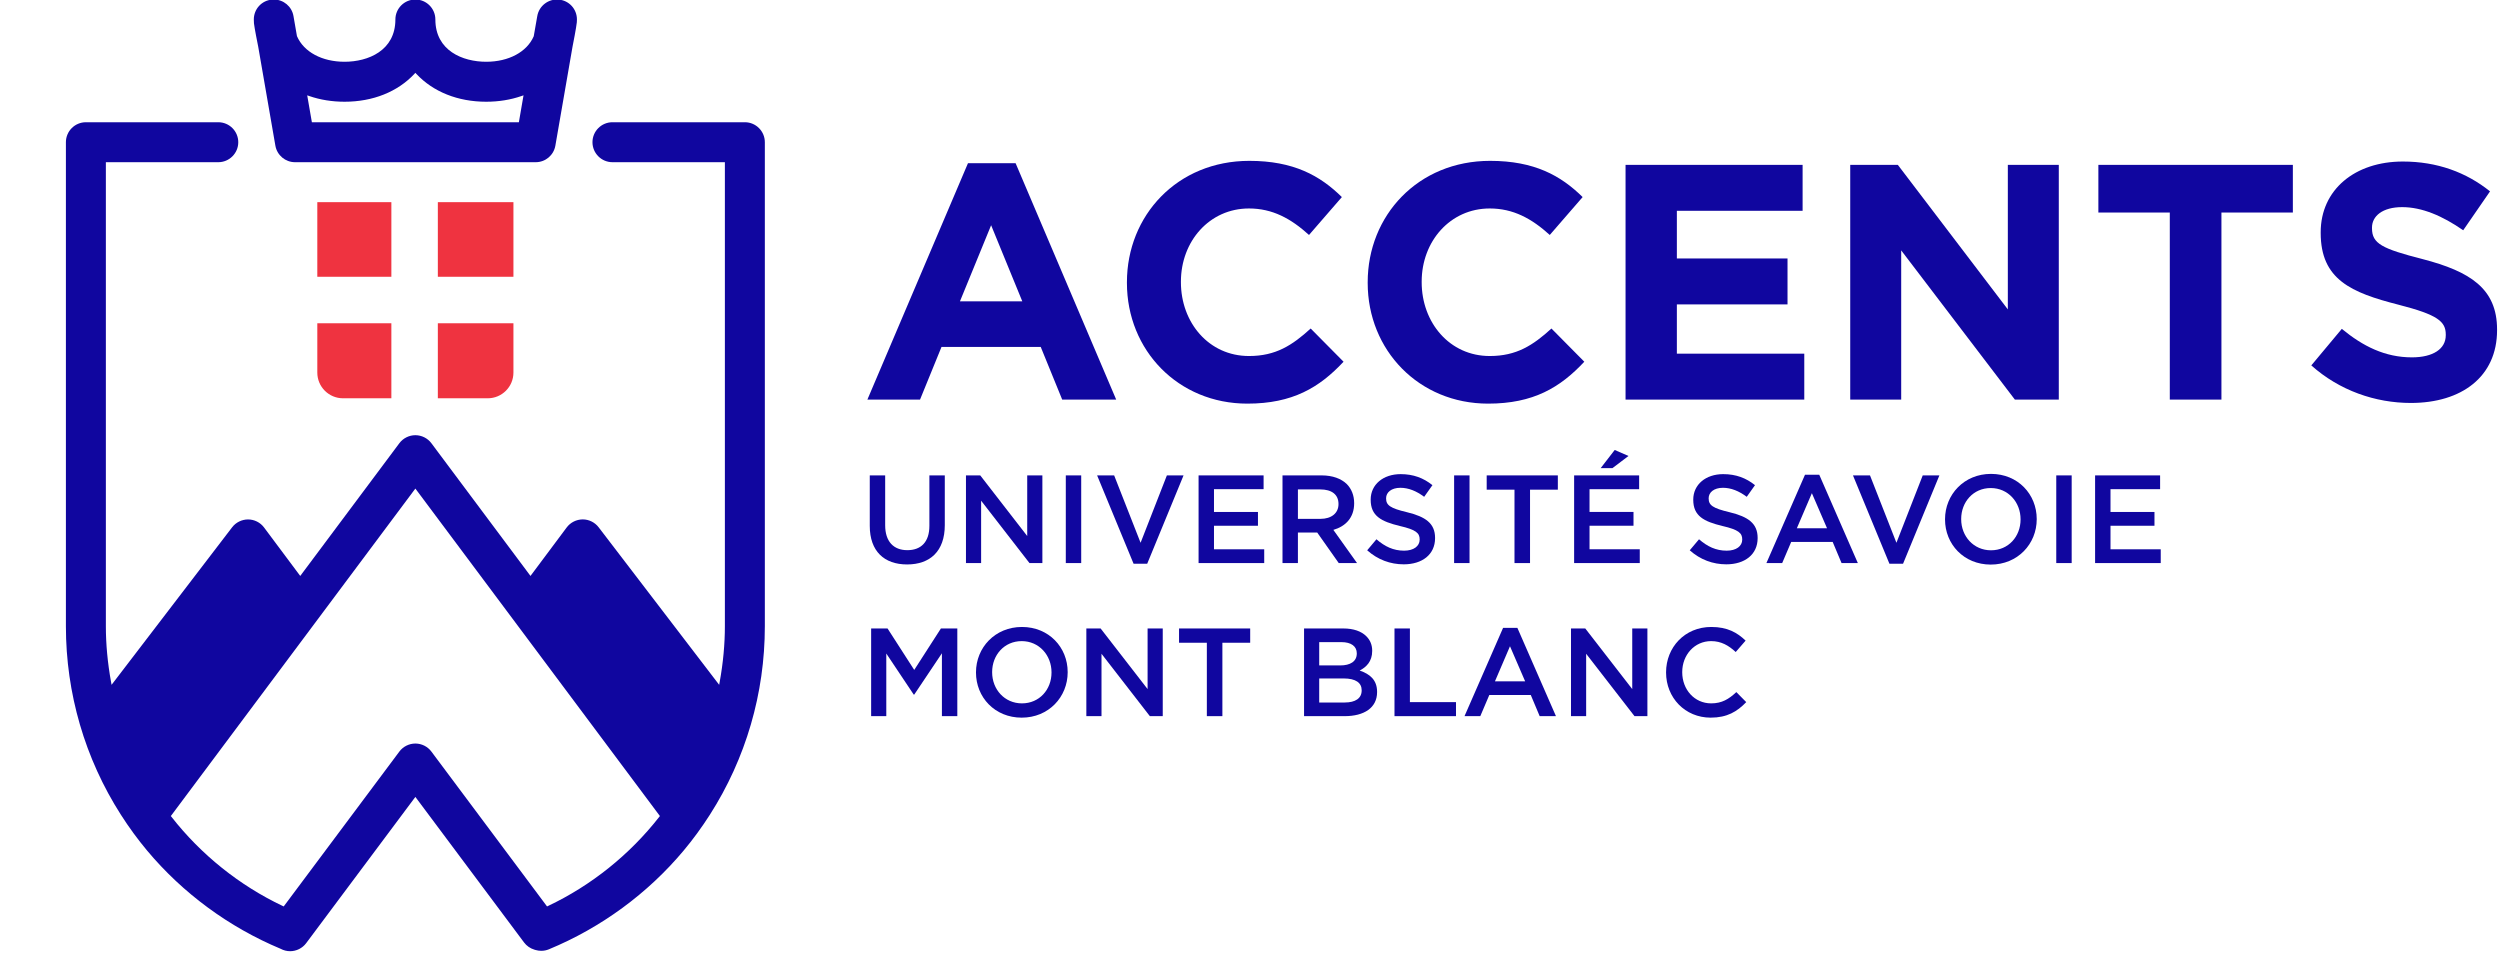 <?xml version="1.0" encoding="utf-8"?>
<!-- Generator: Adobe Illustrator 15.1.0, SVG Export Plug-In . SVG Version: 6.00 Build 0)  -->
<!DOCTYPE svg PUBLIC "-//W3C//DTD SVG 1.1//EN" "http://www.w3.org/Graphics/SVG/1.1/DTD/svg11.dtd">
<svg version="1.1" id="Calque_1" xmlns="http://www.w3.org/2000/svg" xmlns:xlink="http://www.w3.org/1999/xlink" x="0px" y="0px"
	 width="529.333px" height="202px" viewBox="0 0 529.333 202" enable-background="new 0 0 529.333 202" xml:space="preserve">
<g>
	<defs>
		<rect id="SVGID_1_" x="-177" y="-196.947" width="841.89" height="595.28"/>
	</defs>
	<clipPath id="SVGID_2_">
		<use xlink:href="#SVGID_1_"  overflow="visible"/>
	</clipPath>
	<path clip-path="url(#SVGID_2_)" fill="#EF3340" d="M67.185,68.44v10.447c0,3.006,2.437,5.443,5.443,5.443h10.238V68.44H67.185z"/>
	<path clip-path="url(#SVGID_2_)" fill="#EF3340" d="M92.705,84.33h10.563c3.006,0,5.443-2.437,5.443-5.444V68.441H92.705V84.33z"/>
	<polygon clip-path="url(#SVGID_2_)" fill="#EF3340" points="82.866,42.804 74.439,42.804 72.628,42.804 67.185,42.804 
		67.185,48.249 67.185,52.178 67.185,58.601 82.866,58.601 	"/>
	<polygon clip-path="url(#SVGID_2_)" fill="#EF3340" points="108.711,58.601 108.711,48.248 108.711,42.804 103.267,42.804 
		101.457,42.804 92.705,42.804 92.705,58.601 	"/>
	<path clip-path="url(#SVGID_2_)" fill="#10069F" d="M157.712,25.881h-28.037c-2.332,0-4.229,1.898-4.229,4.231
		c0,2.332,1.897,4.23,4.229,4.23h23.806v98.253c0,3.801-0.368,7.761-1.094,11.77L152.272,145l-25.528-33.366
		c-0.796-1.039-2.052-1.66-3.36-1.66c-1.343,0.01-2.602,0.644-3.391,1.698l-7.671,10.274L91.337,93.843
		c-0.794-1.063-2.061-1.698-3.389-1.698c-1.328,0-2.595,0.635-3.389,1.698l-20.987,28.104l-7.666-10.268
		c-0.789-1.056-2.047-1.69-3.365-1.698c-1.333,0-2.589,0.62-3.385,1.657L23.624,145l-0.115-0.635
		c-0.726-4.009-1.094-7.969-1.094-11.77V34.343h23.806c2.332,0,4.229-1.898,4.229-4.23c0-2.333-1.897-4.231-4.229-4.231H18.185
		c-2.333,0-4.231,1.898-4.231,4.231v102.483c0,14.201,4.024,28.001,11.639,39.906c1.718,2.688,3.588,5.243,5.556,7.595
		c7.553,9.028,17.328,16.218,28.265,20.79c0.634,0.34,1.324,0.514,2.017,0.514c1.329,0,2.598-0.637,3.392-1.699l23.125-30.97
		l0.228,0.307l22.783,30.51c0.542,0.724,1.316,1.264,2.183,1.521l0.247,0.074c0.393,0.117,0.799,0.177,1.209,0.177
		c0.558,0,1.101-0.108,1.618-0.321c11.046-4.569,20.912-11.797,28.531-20.903c1.975-2.359,3.844-4.915,5.557-7.593
		c7.614-11.905,11.638-25.703,11.638-39.907V30.113C161.942,27.78,160.044,25.881,157.712,25.881 M139.59,172.955
		c-6.265,8.014-14.408,14.539-23.551,18.87l-0.211,0.099l-0.14-0.186l-24.351-32.608c-0.794-1.063-2.061-1.699-3.389-1.699
		c-1.328,0-2.595,0.637-3.389,1.699l-24.49,32.794l-0.211-0.099c-9.142-4.331-17.286-10.856-23.551-18.871l-0.134-0.171l0.13-0.175
		l51.645-69.162l24.602,32.948l27.174,36.389L139.59,172.955z"/>
	<path clip-path="url(#SVGID_2_)" fill="#10069F" d="M122.156,4.125c0-2.212-1.662-4.025-3.867-4.214
		c-2.196-0.183-4.159,1.345-4.532,3.492l-0.748,4.274c-1.445,3.331-5.304,5.401-10.071,5.401c-4.964,0-10.758-2.345-10.758-8.953
		c0-2.331-1.899-4.229-4.231-4.229c-2.334,0-4.232,1.898-4.232,4.229c0,6.608-5.794,8.953-10.757,8.953
		c-4.769,0-8.628-2.07-10.072-5.401l-0.02-0.064l-0.729-4.21c-0.35-2.032-2.11-3.506-4.181-3.506c-0.116,0-0.234,0.003-0.352,0.014
		c-2.203,0.189-3.865,2.002-3.865,4.214c0,0.276,0.02,0.548,0.031,0.82c0.129,1.094,0.76,4.256,0.888,4.889
		c0.002,0.009,0.004,0.018,0.008,0.027l3.637,20.973c0.352,2.034,2.105,3.509,4.169,3.509h50.948c2.063,0,3.817-1.475,4.168-3.509
		l3.628-20.928c0.001-0.007,0.004-0.016,0.005-0.024c0.125-0.623,0.79-4.013,0.909-5.165C122.138,4.519,122.156,4.324,122.156,4.125
		 M109.862,25.882H66.034l-0.988-5.698l0.456,0.157c2.311,0.796,4.819,1.199,7.458,1.199c5.976,0,11.225-2.094,14.781-5.896
		l0.208-0.224l0.207,0.224c3.556,3.802,8.805,5.896,14.782,5.896c2.638,0,5.147-0.403,7.456-1.199l0.455-0.157L109.862,25.882z"/>
	<path clip-path="url(#SVGID_2_)" fill="#10069F" d="M184.158,111.345v-10.688h3.262v10.555c0,3.448,1.777,5.278,4.694,5.278
		c2.891,0,4.668-1.724,4.668-5.145v-10.688h3.262v10.529c0,5.543-3.129,8.328-7.982,8.328
		C187.233,119.514,184.158,116.729,184.158,111.345"/>
	<polygon clip-path="url(#SVGID_2_)" fill="#10069F" points="204.527,100.657 207.55,100.657 217.496,113.493 217.496,100.657 
		220.705,100.657 220.705,119.221 217.973,119.221 207.736,106.013 207.736,119.221 204.527,119.221 	"/>
	<rect x="225.665" y="100.657" clip-path="url(#SVGID_2_)" fill="#10069F" width="3.262" height="18.564"/>
	<polygon clip-path="url(#SVGID_2_)" fill="#10069F" points="232.295,100.657 235.902,100.657 241.5,114.924 247.068,100.657 
		250.597,100.657 242.904,119.355 240.014,119.355 	"/>
	<polygon clip-path="url(#SVGID_2_)" fill="#10069F" points="253.779,100.657 267.544,100.657 267.544,103.574 257.041,103.574 
		257.041,108.401 266.351,108.401 266.351,111.319 257.041,111.319 257.041,116.304 267.677,116.304 267.677,119.221 
		253.779,119.221 	"/>
	<path clip-path="url(#SVGID_2_)" fill="#10069F" d="M271.55,100.656h8.274c2.334,0,4.164,0.689,5.357,1.857
		c0.981,1.008,1.538,2.388,1.538,4.005v0.053c0,3.05-1.83,4.88-4.403,5.623l5.013,7.027h-3.872l-4.561-6.471h-4.085v6.471h-3.262
		V100.656z M279.586,109.86c2.334,0,3.818-1.221,3.818-3.104v-0.053c0-1.989-1.432-3.076-3.846-3.076h-4.747v6.232H279.586z"/>
	<path clip-path="url(#SVGID_2_)" fill="#10069F" d="M289.479,116.516l1.962-2.333c1.776,1.538,3.581,2.413,5.861,2.413
		c2.016,0,3.288-0.955,3.288-2.334v-0.053c0-1.326-0.742-2.042-4.189-2.838c-3.952-0.954-6.181-2.122-6.181-5.543v-0.054
		c0-3.183,2.653-5.384,6.34-5.384c2.704,0,4.853,0.823,6.736,2.334l-1.751,2.467c-1.671-1.247-3.341-1.909-5.039-1.909
		c-1.91,0-3.022,0.98-3.022,2.2v0.054c0,1.432,0.848,2.068,4.429,2.918c3.925,0.954,5.94,2.359,5.94,5.437v0.053
		c0,3.475-2.731,5.544-6.631,5.544C294.385,119.488,291.706,118.505,289.479,116.516"/>
	<rect x="307.886" y="100.657" clip-path="url(#SVGID_2_)" fill="#10069F" width="3.263" height="18.564"/>
	<polygon clip-path="url(#SVGID_2_)" fill="#10069F" points="320.669,103.68 314.781,103.68 314.781,100.657 329.846,100.657 
		329.846,103.68 323.958,103.68 323.958,119.222 320.669,119.222 	"/>
	<path clip-path="url(#SVGID_2_)" fill="#10069F" d="M333.294,100.656h13.766v2.917h-10.503v4.827h9.31v2.917h-9.31v4.986h10.636
		v2.918h-13.898V100.656z M341.887,95.273l2.918,1.273l-3.395,2.572h-2.493L341.887,95.273z"/>
	<path clip-path="url(#SVGID_2_)" fill="#10069F" d="M357.775,116.516l1.963-2.333c1.776,1.538,3.579,2.413,5.86,2.413
		c2.017,0,3.289-0.955,3.289-2.334v-0.053c0-1.326-0.742-2.042-4.19-2.838c-3.95-0.954-6.179-2.122-6.179-5.543v-0.054
		c0-3.183,2.652-5.384,6.338-5.384c2.705,0,4.854,0.823,6.736,2.334l-1.749,2.467c-1.672-1.247-3.343-1.909-5.041-1.909
		c-1.909,0-3.022,0.98-3.022,2.2v0.054c0,1.432,0.849,2.068,4.43,2.918c3.925,0.954,5.94,2.359,5.94,5.437v0.053
		c0,3.475-2.732,5.544-6.631,5.544C362.682,119.488,360.004,118.505,357.775,116.516"/>
	<path clip-path="url(#SVGID_2_)" fill="#10069F" d="M382.175,100.524h3.024l8.168,18.698h-3.448l-1.883-4.482h-8.779l-1.909,4.482
		h-3.341L382.175,100.524z M386.843,111.849l-3.209-7.427l-3.182,7.427H386.843z"/>
	<polygon clip-path="url(#SVGID_2_)" fill="#10069F" points="392.335,100.657 395.941,100.657 401.536,114.924 407.106,100.657 
		410.634,100.657 402.942,119.355 400.052,119.355 	"/>
	<path clip-path="url(#SVGID_2_)" fill="#10069F" d="M411.828,109.992v-0.053c0-5.224,4.031-9.601,9.732-9.601
		c5.702,0,9.682,4.323,9.682,9.548v0.053c0,5.225-4.031,9.602-9.733,9.602S411.828,115.217,411.828,109.992 M427.821,109.992v-0.053
		c0-3.606-2.626-6.604-6.313-6.604c-3.688,0-6.26,2.943-6.26,6.551v0.053c0,3.607,2.626,6.577,6.312,6.577
		C425.248,116.516,427.821,113.599,427.821,109.992"/>
	<rect x="435.38" y="100.657" clip-path="url(#SVGID_2_)" fill="#10069F" width="3.262" height="18.564"/>
	<polygon clip-path="url(#SVGID_2_)" fill="#10069F" points="443.602,100.657 457.367,100.657 457.367,103.574 446.864,103.574 
		446.864,108.401 456.173,108.401 456.173,111.319 446.864,111.319 446.864,116.304 457.5,116.304 457.5,119.221 443.602,119.221 	
		"/>
	<polygon clip-path="url(#SVGID_2_)" fill="#10069F" points="184.449,133.068 187.924,133.068 193.573,141.846 199.221,133.068 
		202.696,133.068 202.696,151.632 199.434,151.632 199.434,138.319 193.573,147.072 193.467,147.072 187.658,138.372 
		187.658,151.632 184.449,151.632 	"/>
	<path clip-path="url(#SVGID_2_)" fill="#10069F" d="M206.649,142.403v-0.053c0-5.224,4.031-9.601,9.733-9.601
		s9.68,4.322,9.68,9.548v0.053c0,5.224-4.031,9.601-9.733,9.601C210.627,151.951,206.649,147.628,206.649,142.403 M222.641,142.403
		v-0.053c0-3.607-2.625-6.604-6.312-6.604c-3.686,0-6.259,2.944-6.259,6.552v0.053c0,3.606,2.625,6.577,6.312,6.577
		C220.068,148.927,222.641,146.01,222.641,142.403"/>
	<polygon clip-path="url(#SVGID_2_)" fill="#10069F" points="230.015,133.068 233.038,133.068 242.984,145.904 242.984,133.068 
		246.192,133.068 246.192,151.632 243.461,151.632 233.224,138.424 233.224,151.632 230.015,151.632 	"/>
	<polygon clip-path="url(#SVGID_2_)" fill="#10069F" points="255.53,136.09 249.643,136.09 249.643,133.068 264.706,133.068 
		264.706,136.09 258.819,136.09 258.819,151.632 255.53,151.632 	"/>
	<path clip-path="url(#SVGID_2_)" fill="#10069F" d="M276.111,133.068h8.328c2.122,0,3.792,0.583,4.854,1.644
		c0.822,0.822,1.246,1.83,1.246,3.077v0.053c0,2.228-1.272,3.422-2.651,4.138c2.174,0.741,3.687,1.988,3.687,4.508v0.054
		c0,3.315-2.732,5.092-6.87,5.092h-8.593V133.068z M287.277,138.319c0-1.459-1.167-2.361-3.262-2.361h-4.694v4.935h4.455
		c2.095,0,3.501-0.823,3.501-2.521V138.319z M284.492,143.65h-5.171v5.092h5.41c2.228,0,3.58-0.875,3.58-2.546v-0.053
		C288.312,144.578,287.065,143.65,284.492,143.65"/>
	<polygon clip-path="url(#SVGID_2_)" fill="#10069F" points="295.261,133.068 298.522,133.068 298.522,148.663 308.282,148.663 
		308.282,151.632 295.261,151.632 	"/>
	<path clip-path="url(#SVGID_2_)" fill="#10069F" d="M318.255,132.935h3.023l8.169,18.697h-3.448l-1.883-4.481h-8.779l-1.908,4.481
		h-3.343L318.255,132.935z M322.923,144.259l-3.209-7.426l-3.183,7.426H322.923z"/>
	<polygon clip-path="url(#SVGID_2_)" fill="#10069F" points="332.631,133.068 335.654,133.068 345.6,145.904 345.6,133.068 
		348.809,133.068 348.809,151.632 346.077,151.632 335.84,138.424 335.84,151.632 332.631,151.632 	"/>
	<path clip-path="url(#SVGID_2_)" fill="#10069F" d="M352.762,142.403v-0.053c0-5.278,3.951-9.601,9.574-9.601
		c3.421,0,5.489,1.193,7.267,2.891l-2.095,2.414c-1.486-1.38-3.076-2.309-5.198-2.309c-3.527,0-6.127,2.918-6.127,6.552v0.053
		c0,3.634,2.573,6.577,6.127,6.577c2.28,0,3.74-0.901,5.33-2.388l2.096,2.123c-1.936,2.016-4.058,3.288-7.532,3.288
		C356.792,151.951,352.762,147.734,352.762,142.403"/>
</g>
<g>
	<rect x="181.95" y="32.78" fill="none" width="350.5" height="52"/>
	<path fill="#10069F" d="M204.954,34.555h10.082l21.3,50.055h-11.431l-4.544-11.146h-21.016l-4.544,11.146h-11.147L204.954,34.555z
		 M216.456,63.807l-6.603-16.117l-6.603,16.117H216.456z"/>
	<path fill="#10069F" d="M238.608,59.902V59.76c0-14.129,10.649-25.702,25.914-25.702c9.372,0,14.981,3.124,19.596,7.668
		l-6.957,8.023c-3.834-3.479-7.739-5.609-12.709-5.609c-8.378,0-14.413,6.958-14.413,15.478v0.143c0,8.52,5.893,15.62,14.413,15.62
		c5.68,0,9.158-2.272,13.063-5.822l6.958,7.029c-5.112,5.467-10.792,8.874-20.377,8.874
		C249.471,85.461,238.608,74.173,238.608,59.902z"/>
	<path fill="#10069F" d="M289.586,59.902V59.76c0-14.129,10.65-25.702,25.915-25.702c9.372,0,14.98,3.124,19.596,7.668l-6.958,8.023
		c-3.834-3.479-7.739-5.609-12.709-5.609c-8.378,0-14.413,6.958-14.413,15.478v0.143c0,8.52,5.894,15.62,14.413,15.62
		c5.68,0,9.159-2.272,13.064-5.822l6.957,7.029c-5.111,5.467-10.791,8.874-20.376,8.874
		C300.449,85.461,289.586,74.173,289.586,59.902z"/>
	<path fill="#10069F" d="M344.185,34.911h37.487v9.727h-26.624v10.082h23.43v9.727h-23.43v10.438h26.979v9.727h-37.843V34.911z"/>
	<path fill="#10069F" d="M391.755,34.911h10.082l23.288,30.601V34.911h10.791V84.61h-9.301l-24.068-31.595V84.61h-10.792V34.911z"/>
	<path fill="#10069F" d="M459.418,44.993h-15.123V34.911h41.18v10.082h-15.123V84.61h-10.934V44.993z"/>
	<path fill="#10069F" d="M489.38,77.368l6.461-7.738c4.474,3.691,9.159,6.034,14.839,6.034c4.474,0,7.171-1.774,7.171-4.686v-0.142
		c0-2.77-1.704-4.189-10.011-6.319c-10.011-2.556-16.472-5.325-16.472-15.193v-0.143c0-9.017,7.242-14.98,17.395-14.98
		c7.242,0,13.419,2.271,18.46,6.318l-5.68,8.236c-4.402-3.053-8.733-4.899-12.922-4.899c-4.189,0-6.39,1.917-6.39,4.331v0.143
		c0,3.266,2.13,4.331,10.721,6.531c10.082,2.627,15.762,6.248,15.762,14.91v0.142c0,9.869-7.526,15.407-18.247,15.407
		C502.941,85.32,495.344,82.693,489.38,77.368z"/>
</g>
</svg>
